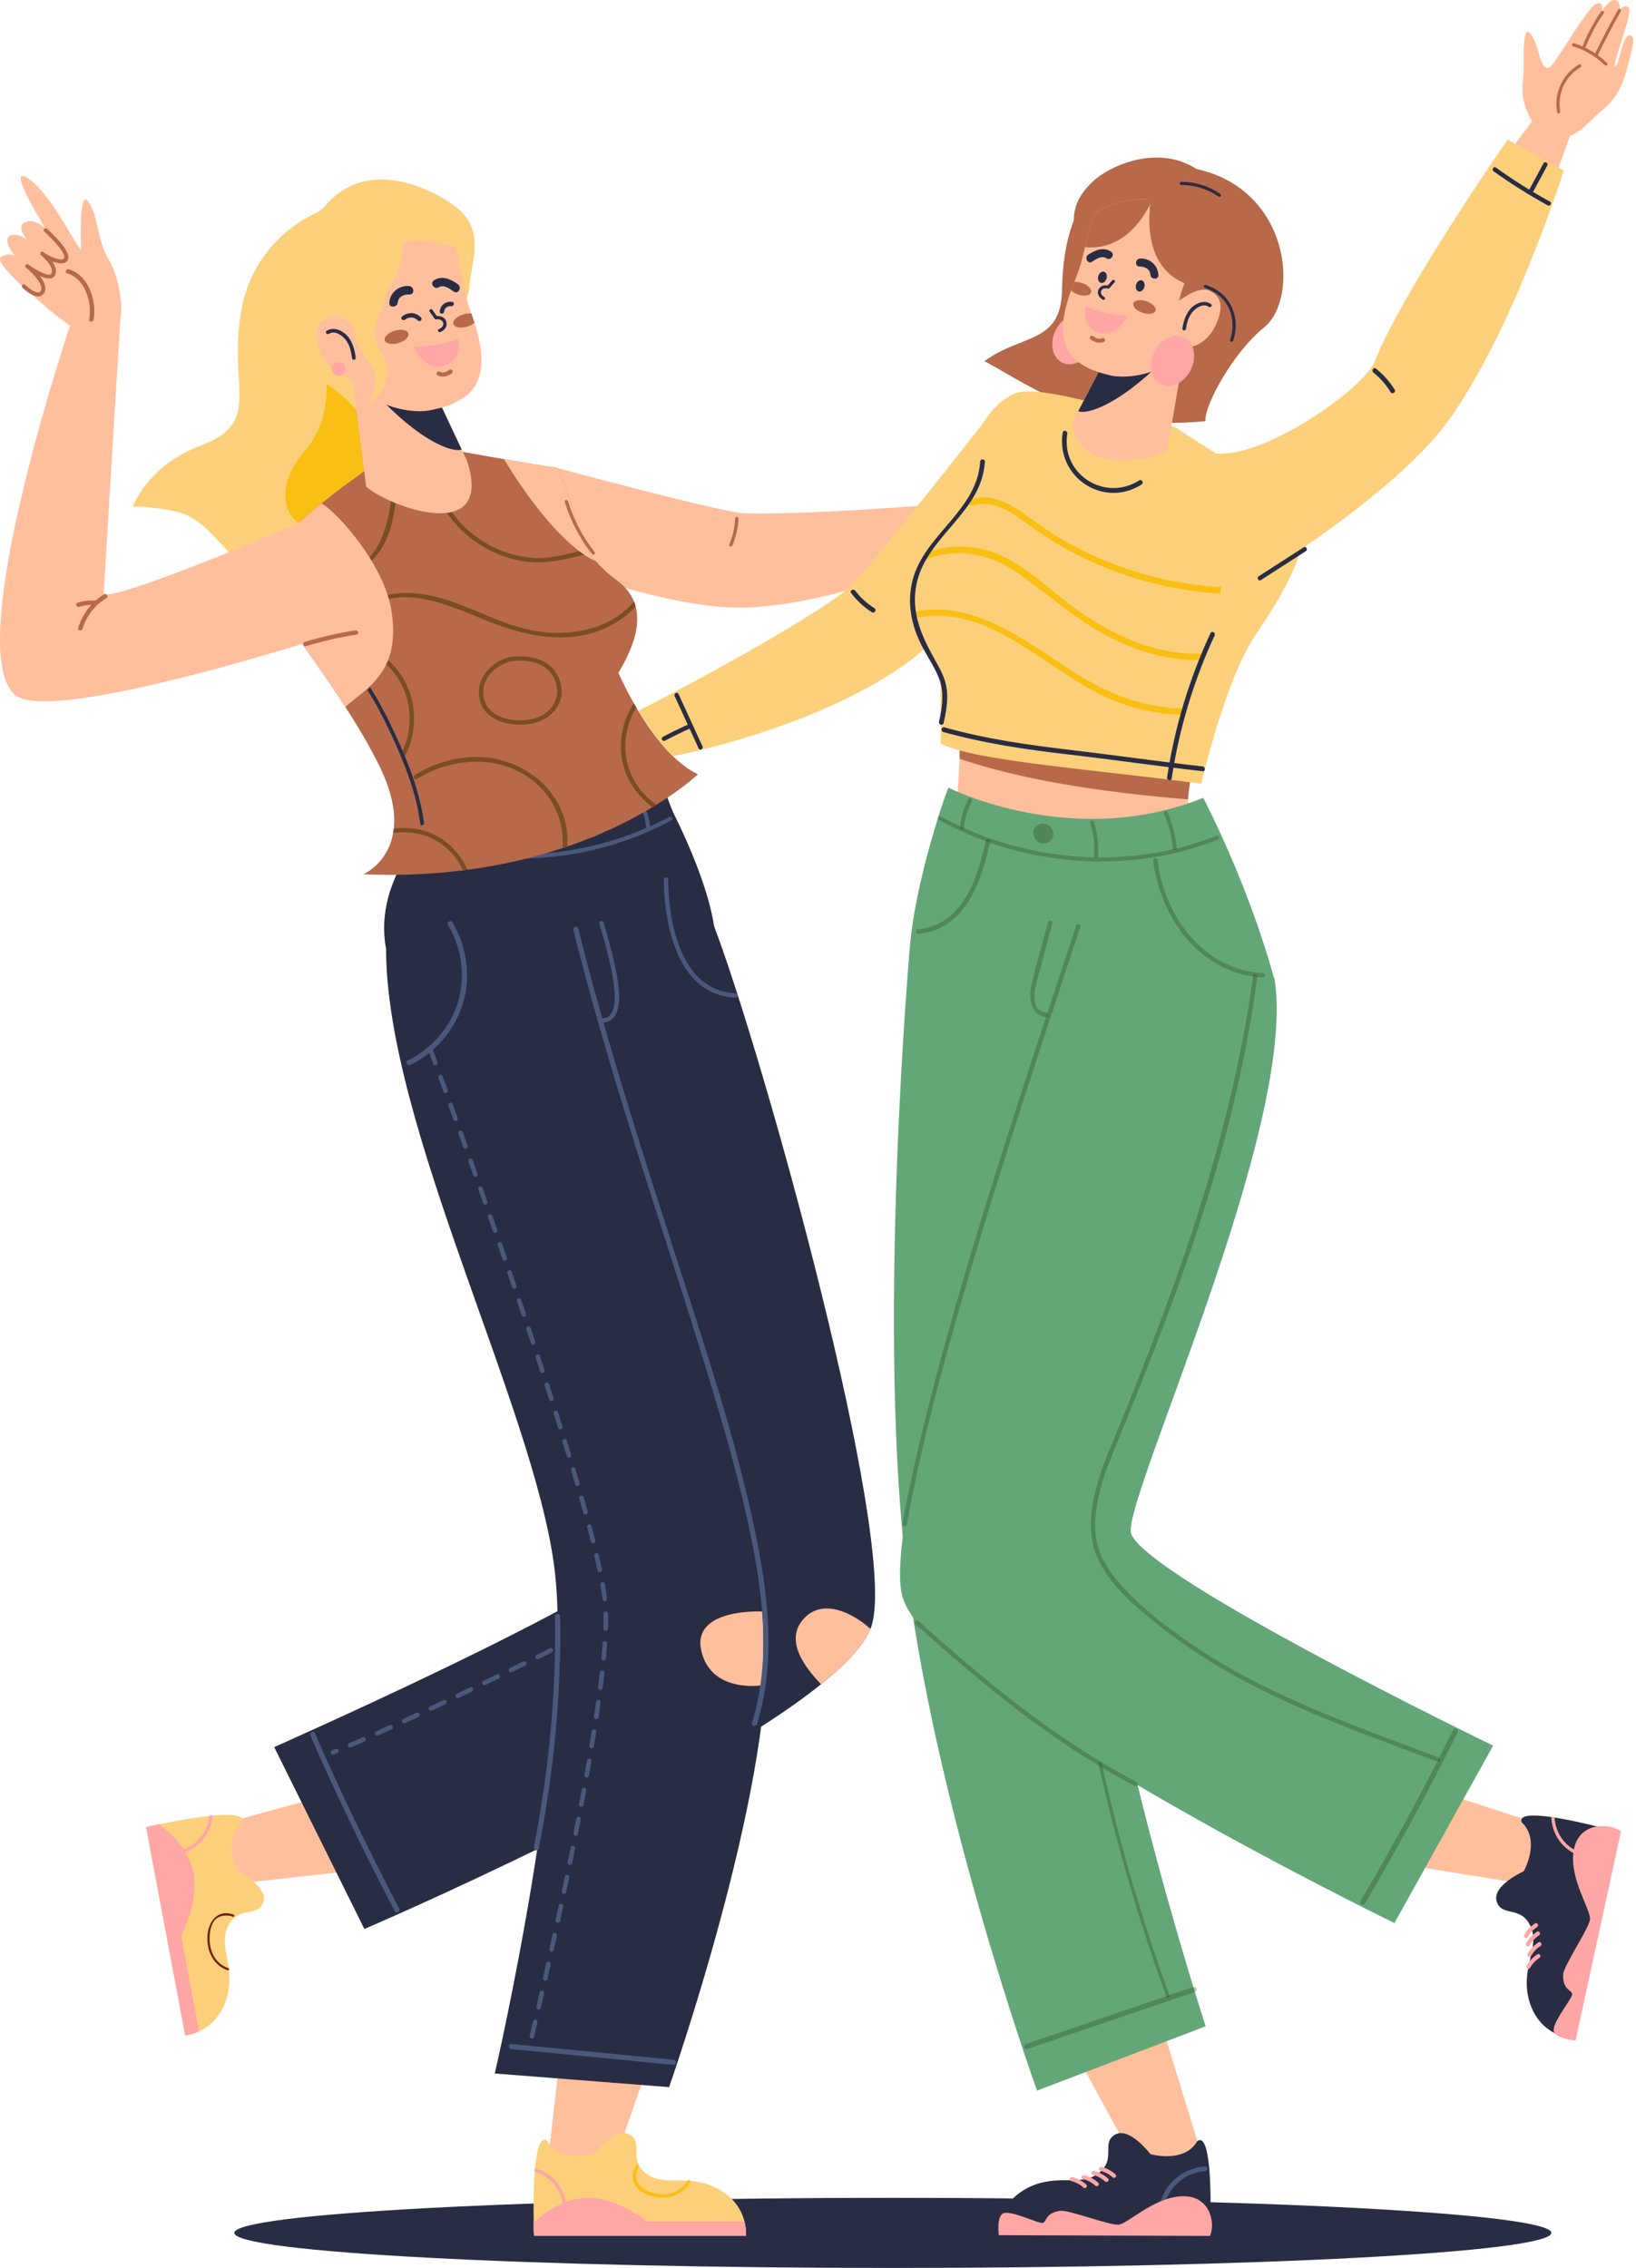 <svg width="114" height="158" viewBox="0 0 114 158" fill="none" xmlns="http://www.w3.org/2000/svg">
<path d="M108.101 155.558C108.101 156.907 87.557 158 62.215 158C36.873 158 16.329 156.907 16.329 155.558C16.329 154.21 36.873 153.116 62.215 153.116C87.557 153.116 108.101 154.21 108.101 155.558Z" fill="#292D44"/>
<path d="M13.195 35.973C14.651 36.773 15.401 38.069 16.664 39.136C17.881 40.164 18.631 41.267 20.191 41.725C21.111 41.994 22.134 42.196 23.165 42.264C26.459 38.946 28.538 30.697 28.121 27.394C27.683 23.933 22.046 14.832 22.046 14.832C22.046 14.832 17.582 16.587 16.766 21.892C15.949 27.197 18.296 29.442 13.909 31.075C11.661 31.911 10.011 33.536 9.249 35.282C10.242 35.307 12.27 35.465 13.195 35.973Z" fill="#FCD07A"/>
<path d="M22.129 23.634C22.129 23.634 24.006 28.17 21.278 31.357C18.551 34.544 19.966 37.716 24.054 36.793C24.054 36.793 28.668 36.578 27.396 31.973C26.126 27.369 22.129 23.634 22.129 23.634Z" fill="#FABF13"/>
<path d="M37.49 56.84C35.809 56.898 34.208 56.887 32.544 56.597C31.533 56.421 30.174 56.145 29.455 55.349C29.159 56.434 28.861 57.459 28.615 58.281C28.587 58.373 28.56 58.464 28.534 58.551C28.241 59.523 28.04 60.15 28.04 60.15C30.522 60.178 32.976 60.065 35.403 59.81C36.487 59.698 37.565 59.556 38.638 59.386C39.668 59.223 40.693 59.034 41.712 58.82C42.758 58.6 43.798 58.353 44.834 58.079C45.64 57.865 46.444 57.635 47.245 57.389C47.245 57.389 46.678 56.158 46.206 54.706C43.711 56.323 40.339 56.741 37.49 56.84Z" fill="#292D44"/>
<path d="M46.898 56.597C46.898 56.597 39.259 60.478 29.502 58.039C29.502 58.039 25.363 62.384 27.266 67.364C29.869 74.181 44.985 73.945 49.371 67.795C51.329 65.048 46.898 56.597 46.898 56.597Z" fill="#292D44"/>
<path d="M46.792 57.149C46.155 57.489 45.502 57.801 44.838 58.078C44.126 58.377 43.397 58.638 42.656 58.86C40.305 59.563 37.85 59.88 35.408 59.81C33.072 59.744 30.749 59.324 28.538 58.551C28.565 58.464 28.592 58.373 28.619 58.281C31.828 59.407 35.277 59.77 38.642 59.386C39.678 59.269 40.706 59.08 41.717 58.82C43.42 58.383 45.075 57.747 46.635 56.912C46.795 56.826 46.953 57.062 46.792 57.149Z" fill="#4A587C"/>
<path d="M44.425 55.775C44.755 56.365 44.956 56.993 45.03 57.664C45.05 57.845 45.334 57.831 45.314 57.649C45.233 56.928 45.016 56.251 44.662 55.618C44.572 55.459 44.336 55.616 44.425 55.775Z" fill="#4A587C"/>
<path d="M30.767 56.219C30.441 57.041 30.25 57.89 30.194 58.773C30.182 58.955 30.465 58.937 30.477 58.757C30.531 57.925 30.713 57.122 31.02 56.348C31.087 56.18 30.835 56.049 30.767 56.219Z" fill="#4A587C"/>
<path d="M35.928 57.049C35.703 57.833 35.63 58.625 35.708 59.437C35.726 59.619 36.009 59.604 35.992 59.422C35.916 58.636 35.987 57.868 36.206 57.11C36.257 56.933 35.979 56.874 35.928 57.049Z" fill="#4A587C"/>
<path d="M40.507 57.678C40.529 58.066 40.86 58.362 41.247 58.341C41.634 58.319 41.931 57.988 41.909 57.601C41.888 57.213 41.556 56.917 41.169 56.938C40.782 56.96 40.485 57.291 40.507 57.678Z" fill="#4A587C"/>
<path d="M24.183 124.677L14.377 127.371L14.106 131.503L26.753 130.084L24.183 124.677Z" fill="#FFBF9D"/>
<path d="M12.907 141.804L10.181 127.292C10.398 127.228 10.623 127.177 10.854 127.133C10.956 127.114 11.057 127.103 11.159 127.082C13.14 126.671 17.31 125.928 16.868 126.953C15.456 128.141 16.559 130.352 16.559 130.352C16.559 130.352 18.738 131.446 18.345 132.541C17.953 133.636 16.643 132.714 15.9 134.167C15.331 135.28 15.992 136.416 15.987 137.905C15.986 138.36 15.922 138.845 15.741 139.375C15.32 140.609 14.516 141.218 13.871 141.52C13.333 141.768 12.907 141.804 12.907 141.804Z" fill="#FCD07A"/>
<path d="M16.277 133.387C15.277 133.003 14.591 133.74 14.474 134.681C14.339 135.762 14.779 136.899 15.87 137.263C15.964 137.294 16.004 137.146 15.911 137.115C14.982 136.806 14.566 135.879 14.606 134.948C14.625 134.505 14.724 133.921 15.107 133.641C15.417 133.414 15.886 133.399 16.237 133.534C16.329 133.57 16.368 133.422 16.277 133.387Z" fill="#721F07"/>
<path d="M14.815 126.574C14.672 127.853 13.767 128.86 12.512 129.145C12.367 129.178 12.325 128.951 12.47 128.918C13.623 128.656 14.454 127.73 14.585 126.555C14.601 126.408 14.831 126.426 14.815 126.574Z" fill="#FFA6A6"/>
<path d="M12.907 141.804L10.181 127.292C10.398 127.228 10.623 127.177 10.854 127.133L11.157 127.076L13.871 141.521C13.333 141.768 12.907 141.804 12.907 141.804Z" fill="#FFA6A6"/>
<path d="M12.563 134.977C12.563 134.977 13.929 132.459 13.464 130.404C12.998 128.35 11.102 127.12 11.102 127.12L12.563 134.977Z" fill="#FFA6A6"/>
<path d="M60.764 113.161C60.735 113.264 60.699 113.371 60.655 113.478C60.195 114.613 58.961 115.928 57.213 117.336C48.168 124.622 25.391 134.387 25.391 134.387L19.107 121.714C19.107 121.714 43.195 111.045 44.998 108.194C46.8 105.341 36.115 71.344 36.115 71.344L49.759 64.52C53.264 73.786 62.487 107.038 60.764 113.161Z" fill="#292D44"/>
<path d="M60.655 113.478C60.196 114.613 58.962 115.928 57.214 117.336C56.24 116.317 54.549 114.313 56.037 112.736C57.334 111.363 59.359 112.317 60.655 113.478Z" fill="#FFBF9D"/>
<path d="M42.02 71.243C41.936 71.243 41.882 71.231 41.876 71.23C41.793 71.212 41.741 71.131 41.76 71.049C41.778 70.966 41.859 70.914 41.941 70.932C41.95 70.934 42.187 70.978 42.411 70.802C42.663 70.605 42.81 70.193 42.835 69.612C42.906 67.975 41.775 64.399 41.764 64.362C41.738 64.282 41.782 64.196 41.863 64.171C41.943 64.145 42.029 64.189 42.055 64.27C42.102 64.419 43.214 67.935 43.141 69.625C43.111 70.312 42.926 70.791 42.593 71.047C42.38 71.211 42.159 71.243 42.02 71.243Z" fill="#4A587C"/>
<path d="M51.241 69.504C51.239 69.504 51.236 69.504 51.234 69.504C46.084 69.269 46.26 61.345 46.262 61.265C46.264 61.182 46.332 61.117 46.414 61.117C46.416 61.117 46.417 61.117 46.419 61.117C46.503 61.119 46.569 61.19 46.567 61.274C46.564 61.351 46.397 68.978 51.248 69.199C51.332 69.203 51.397 69.274 51.393 69.358C51.39 69.44 51.322 69.504 51.241 69.504Z" fill="#4A587C"/>
<path d="M23.062 122.143C23.029 122.062 23.069 121.97 23.15 121.937C23.227 121.906 23.305 121.874 23.384 121.841C23.466 121.808 23.558 121.846 23.591 121.927C23.625 122.008 23.586 122.101 23.505 122.134C23.425 122.167 23.347 122.199 23.269 122.23C23.249 122.238 23.229 122.242 23.209 122.242C23.147 122.242 23.087 122.205 23.062 122.143ZM24.25 121.65C24.216 121.57 24.253 121.477 24.333 121.442C24.628 121.316 24.945 121.178 25.278 121.031C25.358 120.996 25.451 121.033 25.487 121.113C25.522 121.193 25.485 121.286 25.405 121.322C25.073 121.469 24.753 121.607 24.458 121.734C24.437 121.742 24.416 121.746 24.395 121.746C24.335 121.746 24.276 121.71 24.25 121.65ZM26.14 120.822C26.104 120.742 26.14 120.648 26.219 120.612C26.527 120.474 26.84 120.332 27.158 120.187C27.237 120.151 27.331 120.186 27.368 120.265C27.404 120.345 27.369 120.439 27.289 120.475C26.971 120.62 26.657 120.763 26.349 120.901C26.328 120.911 26.306 120.915 26.284 120.915C26.224 120.915 26.166 120.88 26.14 120.822ZM28.017 119.967C27.98 119.887 28.015 119.794 28.094 119.757C28.404 119.614 28.716 119.468 29.029 119.323C29.108 119.285 29.202 119.32 29.239 119.399C29.276 119.478 29.242 119.572 29.163 119.61C28.85 119.756 28.537 119.901 28.227 120.045C28.206 120.054 28.183 120.059 28.161 120.059C28.101 120.059 28.044 120.025 28.017 119.967ZM29.887 119.095C29.849 119.016 29.884 118.921 29.963 118.884C30.275 118.737 30.586 118.59 30.895 118.443C30.974 118.406 31.069 118.439 31.106 118.518C31.144 118.597 31.11 118.692 31.031 118.729C30.722 118.876 30.411 119.023 30.098 119.17C30.077 119.181 30.053 119.186 30.031 119.186C29.971 119.186 29.914 119.152 29.887 119.095ZM31.751 118.211C31.713 118.132 31.746 118.037 31.826 118C32.14 117.849 32.451 117.7 32.755 117.553C32.834 117.516 32.929 117.549 32.967 117.627C33.005 117.706 32.971 117.801 32.892 117.839C32.588 117.985 32.277 118.134 31.962 118.285C31.94 118.295 31.916 118.3 31.894 118.3C31.834 118.301 31.778 118.268 31.751 118.211ZM33.61 117.317C33.572 117.238 33.605 117.144 33.684 117.105C34.003 116.951 34.313 116.8 34.611 116.655C34.69 116.617 34.785 116.65 34.823 116.728C34.861 116.807 34.828 116.902 34.75 116.94C34.452 117.085 34.142 117.236 33.822 117.391C33.8 117.401 33.776 117.407 33.753 117.407C33.694 117.407 33.638 117.374 33.61 117.317ZM35.466 116.415C35.428 116.336 35.46 116.242 35.538 116.203C35.871 116.041 36.181 115.889 36.465 115.75C36.543 115.711 36.638 115.743 36.677 115.822C36.716 115.9 36.683 115.995 36.605 116.034C36.321 116.174 36.011 116.326 35.678 116.488C35.656 116.499 35.632 116.504 35.609 116.504C35.55 116.504 35.493 116.472 35.466 116.415ZM37.319 115.505C37.28 115.427 37.312 115.332 37.391 115.293C37.977 115.003 38.318 114.833 38.318 114.833C38.396 114.794 38.492 114.826 38.531 114.904C38.57 114.982 38.538 115.077 38.46 115.117C38.46 115.117 38.119 115.287 37.531 115.577C37.508 115.588 37.484 115.593 37.461 115.593C37.402 115.594 37.346 115.561 37.319 115.505Z" fill="#4A587C"/>
<path d="M21.935 120.734C23.751 124.881 25.714 128.964 27.821 132.972C27.927 133.175 27.62 133.355 27.513 133.152C25.407 129.143 23.443 125.061 21.627 120.914C21.536 120.705 21.843 120.524 21.935 120.734Z" fill="#4A587C"/>
<path d="M39.159 142.015L38.065 151.658L42.077 152.687L45.276 143.573L39.159 142.015Z" fill="#FFBF9D"/>
<path d="M51.981 155.769H37.215C37.193 155.544 37.184 155.313 37.184 155.078C37.184 154.974 37.192 154.874 37.19 154.77C37.152 152.747 37.192 148.511 38.117 149.135C39.024 150.742 41.401 150.066 41.401 150.066C41.401 150.066 42.878 148.127 43.882 148.715C44.885 149.302 43.738 150.419 45.028 151.419C46.018 152.183 47.256 151.743 48.719 152.023C49.166 152.108 49.63 152.261 50.118 152.536C51.253 153.178 51.703 154.081 51.881 154.77C52.024 155.344 51.981 155.769 51.981 155.769Z" fill="#FCD07A"/>
<path d="M44.304 150.881C43.818 151.72 44.193 152.521 45.048 152.872C46.146 153.323 47.466 153.114 48.092 152.041C48.164 151.918 47.973 151.806 47.901 151.929C47.417 152.758 46.473 153.02 45.572 152.804C44.711 152.598 43.966 151.906 44.495 150.993C44.567 150.869 44.376 150.758 44.304 150.881Z" fill="#FABF13"/>
<path d="M37.366 151.083C38.597 151.46 39.419 152.534 39.468 153.821C39.473 153.969 39.242 153.969 39.237 153.821C39.193 152.638 38.435 151.651 37.305 151.305C37.163 151.262 37.223 151.04 37.366 151.083Z" fill="#FFA6A6"/>
<path d="M51.981 155.769H37.215C37.192 155.544 37.184 155.313 37.184 155.078V154.77H51.881C52.024 155.344 51.981 155.769 51.981 155.769Z" fill="#FFA6A6"/>
<path d="M45.208 154.848C45.208 154.848 42.985 153.041 40.88 153.119C38.775 153.197 37.216 154.834 37.216 154.834L45.208 154.848Z" fill="#FFA6A6"/>
<path d="M40.592 69.173C40.592 69.173 53.048 103.181 53.422 114.111C53.796 125.04 46.623 145.403 46.623 145.403L34.477 144.454C34.477 144.454 40.076 120.329 38.62 109.141C37.163 97.953 26.902 78.43 26.902 66.092L40.592 69.173Z" fill="#292D44"/>
<path d="M53.107 112.269C53.107 112.269 48.182 112.008 48.868 115.004C49.555 118 53.107 117.407 53.107 117.407C53.107 117.407 53.303 114.1 53.107 112.269Z" fill="#FFBF9D"/>
<path d="M39.031 112.609C39.12 118.046 38.588 123.45 37.544 128.783C37.5 129.008 37.156 128.913 37.2 128.689C38.238 123.386 38.763 118.014 38.674 112.609C38.671 112.38 39.027 112.38 39.031 112.609Z" fill="#4A587C"/>
<path d="M37.027 142.011C36.941 141.991 36.889 141.906 36.909 141.82C36.974 141.545 37.053 141.207 37.144 140.813C37.164 140.728 37.249 140.675 37.334 140.695C37.42 140.715 37.473 140.8 37.453 140.885C37.361 141.279 37.282 141.617 37.217 141.893C37.2 141.966 37.135 142.015 37.063 142.015C37.051 142.015 37.039 142.014 37.027 142.011ZM37.495 139.997C37.41 139.978 37.357 139.893 37.377 139.807C37.449 139.493 37.526 139.157 37.607 138.801C37.627 138.716 37.711 138.662 37.796 138.681C37.882 138.701 37.935 138.786 37.916 138.871C37.835 139.227 37.758 139.563 37.686 139.878C37.669 139.952 37.604 140.001 37.531 140.001C37.52 140.001 37.508 140 37.495 139.997ZM37.954 137.983C37.868 137.964 37.815 137.88 37.834 137.794C37.907 137.47 37.982 137.134 38.059 136.787C38.078 136.702 38.163 136.648 38.248 136.667C38.333 136.685 38.387 136.77 38.368 136.856C38.291 137.203 38.216 137.539 38.143 137.863C38.126 137.937 38.061 137.987 37.989 137.987C37.977 137.987 37.966 137.986 37.954 137.983ZM38.402 135.969C38.317 135.95 38.263 135.866 38.282 135.78C38.354 135.452 38.427 135.116 38.502 134.773C38.52 134.687 38.605 134.633 38.69 134.651C38.775 134.67 38.829 134.754 38.811 134.84C38.737 135.183 38.663 135.519 38.59 135.848C38.574 135.922 38.509 135.973 38.436 135.973C38.425 135.972 38.414 135.971 38.402 135.969ZM38.841 133.952C38.755 133.934 38.701 133.85 38.719 133.764C38.79 133.433 38.862 133.096 38.934 132.756C38.952 132.67 39.036 132.615 39.121 132.634C39.207 132.652 39.262 132.736 39.243 132.821C39.171 133.163 39.099 133.499 39.028 133.831C39.013 133.905 38.947 133.956 38.874 133.956C38.863 133.956 38.852 133.955 38.841 133.952ZM39.268 131.934C39.183 131.916 39.128 131.833 39.145 131.747C39.215 131.413 39.285 131.077 39.355 130.738C39.372 130.652 39.456 130.597 39.542 130.614C39.627 130.632 39.683 130.716 39.665 130.801C39.595 131.141 39.526 131.478 39.456 131.812C39.44 131.886 39.374 131.938 39.301 131.938C39.29 131.938 39.279 131.937 39.268 131.934ZM39.685 129.914C39.599 129.897 39.544 129.814 39.561 129.727C39.629 129.392 39.697 129.055 39.764 128.717C39.781 128.631 39.864 128.575 39.95 128.593C40.036 128.61 40.092 128.693 40.075 128.779C40.007 129.117 39.94 129.455 39.871 129.79C39.856 129.865 39.79 129.917 39.716 129.917C39.706 129.917 39.696 129.916 39.685 129.914ZM40.089 127.891C40.003 127.875 39.947 127.791 39.964 127.706C40.03 127.369 40.095 127.031 40.16 126.694C40.176 126.608 40.259 126.552 40.345 126.568C40.431 126.585 40.488 126.668 40.471 126.754C40.406 127.091 40.341 127.429 40.275 127.767C40.261 127.842 40.194 127.895 40.12 127.895C40.109 127.895 40.099 127.893 40.089 127.891ZM40.478 125.865C40.392 125.849 40.336 125.766 40.352 125.68C40.415 125.342 40.477 125.005 40.538 124.669C40.554 124.582 40.637 124.525 40.723 124.541C40.809 124.557 40.866 124.64 40.85 124.726C40.789 125.062 40.726 125.4 40.663 125.739C40.649 125.814 40.582 125.868 40.507 125.868C40.498 125.868 40.488 125.867 40.478 125.865ZM40.85 123.838C40.764 123.823 40.706 123.74 40.721 123.654C40.782 123.314 40.841 122.976 40.898 122.639C40.913 122.553 40.995 122.495 41.081 122.51C41.167 122.525 41.225 122.607 41.211 122.693C41.153 123.03 41.093 123.369 41.033 123.71C41.02 123.787 40.953 123.84 40.877 123.84C40.868 123.84 40.859 123.84 40.85 123.838ZM41.2 121.806C41.114 121.791 41.056 121.71 41.07 121.624C41.127 121.281 41.181 120.942 41.234 120.607C41.248 120.52 41.329 120.462 41.415 120.475C41.502 120.488 41.561 120.569 41.547 120.656C41.494 120.992 41.439 121.332 41.382 121.675C41.37 121.753 41.302 121.808 41.226 121.808C41.218 121.808 41.209 121.807 41.2 121.806ZM41.524 119.768C41.438 119.755 41.378 119.675 41.391 119.588C41.442 119.243 41.492 118.903 41.539 118.569C41.551 118.482 41.632 118.422 41.717 118.434C41.804 118.446 41.865 118.526 41.852 118.613C41.806 118.948 41.756 119.289 41.704 119.635C41.693 119.714 41.625 119.77 41.548 119.77C41.54 119.77 41.532 119.77 41.524 119.768ZM41.812 117.725C41.725 117.714 41.664 117.635 41.675 117.548C41.72 117.197 41.761 116.853 41.799 116.526C41.808 116.439 41.886 116.377 41.974 116.387C42.061 116.396 42.123 116.475 42.114 116.562C42.077 116.89 42.035 117.236 41.99 117.588C41.979 117.668 41.911 117.727 41.833 117.727C41.826 117.727 41.819 117.726 41.812 117.725ZM42.048 115.675C41.962 115.667 41.897 115.59 41.906 115.503C41.939 115.145 41.968 114.8 41.991 114.478C41.997 114.391 42.072 114.324 42.16 114.331C42.248 114.337 42.313 114.413 42.307 114.5C42.284 114.824 42.255 115.172 42.221 115.532C42.213 115.615 42.144 115.676 42.063 115.676C42.059 115.676 42.053 115.676 42.048 115.675ZM42.199 113.617C42.112 113.614 42.044 113.54 42.047 113.453C42.056 113.204 42.06 112.965 42.06 112.742C42.06 112.636 42.059 112.532 42.057 112.431C42.055 112.343 42.125 112.271 42.212 112.269C42.299 112.266 42.372 112.337 42.374 112.424C42.376 112.527 42.377 112.633 42.377 112.742C42.377 112.969 42.373 113.212 42.364 113.465C42.36 113.55 42.29 113.617 42.205 113.617C42.203 113.617 42.202 113.617 42.199 113.617ZM41.988 111.419C41.952 111.118 41.9 110.778 41.835 110.406C41.819 110.32 41.877 110.238 41.963 110.223C42.049 110.207 42.131 110.265 42.146 110.351C42.213 110.728 42.266 111.075 42.302 111.381C42.312 111.468 42.25 111.547 42.163 111.557C42.157 111.558 42.151 111.558 42.145 111.558C42.066 111.559 41.997 111.5 41.988 111.419ZM41.637 109.398C41.571 109.084 41.495 108.746 41.413 108.393C41.393 108.308 41.446 108.223 41.531 108.203C41.616 108.183 41.702 108.236 41.721 108.321C41.804 108.677 41.88 109.017 41.947 109.332C41.965 109.418 41.91 109.502 41.824 109.52C41.813 109.523 41.802 109.523 41.791 109.523C41.719 109.523 41.653 109.472 41.637 109.398ZM41.17 107.392C41.091 107.075 41.004 106.739 40.913 106.395C40.891 106.31 40.942 106.223 41.026 106.201C41.111 106.179 41.197 106.23 41.219 106.314C41.311 106.66 41.398 106.996 41.477 107.316C41.499 107.4 41.447 107.487 41.362 107.508C41.349 107.511 41.336 107.513 41.324 107.513C41.253 107.512 41.188 107.465 41.17 107.392ZM40.645 105.4C40.556 105.075 40.464 104.744 40.369 104.407C40.345 104.323 40.394 104.236 40.478 104.212C40.562 104.188 40.65 104.237 40.673 104.321C40.769 104.659 40.862 104.991 40.951 105.316C40.974 105.401 40.925 105.488 40.84 105.511C40.826 105.515 40.812 105.517 40.798 105.517C40.729 105.517 40.665 105.47 40.645 105.4ZM40.085 103.417C39.99 103.092 39.893 102.762 39.794 102.428C39.77 102.344 39.817 102.256 39.901 102.231C39.985 102.206 40.074 102.254 40.098 102.338C40.198 102.672 40.295 103.003 40.389 103.328C40.414 103.412 40.365 103.5 40.281 103.525C40.267 103.529 40.252 103.531 40.237 103.531C40.168 103.531 40.105 103.486 40.085 103.417ZM39.499 101.441C39.401 101.115 39.3 100.787 39.199 100.455C39.173 100.371 39.22 100.283 39.303 100.257C39.387 100.231 39.476 100.278 39.501 100.362C39.603 100.694 39.704 101.023 39.802 101.349C39.828 101.433 39.78 101.521 39.697 101.546C39.681 101.551 39.666 101.553 39.65 101.553C39.582 101.553 39.519 101.509 39.499 101.441ZM38.894 99.47C38.792 99.144 38.689 98.817 38.585 98.486C38.559 98.403 38.605 98.314 38.688 98.288C38.772 98.261 38.861 98.308 38.887 98.391C38.991 98.721 39.094 99.05 39.196 99.376C39.222 99.459 39.175 99.548 39.092 99.574C39.076 99.579 39.06 99.581 39.044 99.581C38.977 99.581 38.915 99.538 38.894 99.47ZM38.273 97.504C38.169 97.178 38.064 96.851 37.958 96.523C37.931 96.439 37.977 96.35 38.06 96.323C38.144 96.296 38.233 96.342 38.26 96.425C38.366 96.754 38.471 97.082 38.575 97.408C38.602 97.491 38.555 97.58 38.472 97.607C38.456 97.612 38.44 97.615 38.424 97.615C38.357 97.614 38.295 97.571 38.273 97.504ZM37.641 95.542C37.535 95.216 37.428 94.89 37.321 94.562C37.294 94.479 37.339 94.39 37.422 94.362C37.505 94.335 37.595 94.38 37.622 94.464C37.729 94.791 37.836 95.118 37.942 95.444C37.969 95.528 37.924 95.617 37.841 95.644C37.824 95.649 37.808 95.652 37.792 95.652C37.725 95.652 37.663 95.609 37.641 95.542ZM36.998 93.583C36.89 93.257 36.782 92.931 36.673 92.605C36.645 92.522 36.69 92.433 36.773 92.405C36.856 92.377 36.946 92.422 36.974 92.505C37.082 92.831 37.191 93.157 37.299 93.484C37.327 93.567 37.281 93.656 37.198 93.684C37.182 93.689 37.165 93.692 37.149 93.692C37.082 93.692 37.02 93.65 36.998 93.583ZM36.346 91.626C36.236 91.301 36.127 90.975 36.017 90.651C35.989 90.568 36.034 90.478 36.117 90.45C36.199 90.422 36.289 90.467 36.317 90.55C36.427 90.874 36.536 91.2 36.646 91.526C36.674 91.609 36.63 91.698 36.547 91.726C36.53 91.732 36.513 91.735 36.496 91.735C36.429 91.735 36.368 91.693 36.346 91.626ZM35.686 89.675C35.575 89.348 35.464 89.023 35.354 88.699C35.326 88.616 35.37 88.526 35.453 88.498C35.535 88.469 35.625 88.514 35.654 88.597C35.764 88.921 35.875 89.246 35.986 89.573C36.014 89.656 35.97 89.746 35.887 89.774C35.87 89.779 35.853 89.782 35.836 89.782C35.77 89.782 35.709 89.741 35.686 89.675ZM35.019 87.724C34.906 87.397 34.795 87.072 34.683 86.749C34.655 86.667 34.699 86.576 34.781 86.548C34.864 86.519 34.954 86.563 34.983 86.646C35.094 86.969 35.206 87.293 35.319 87.621C35.348 87.704 35.303 87.794 35.221 87.822C35.203 87.828 35.186 87.831 35.169 87.831C35.103 87.831 35.042 87.789 35.019 87.724ZM34.346 85.775C34.232 85.447 34.119 85.122 34.007 84.801C33.978 84.719 34.021 84.628 34.104 84.6C34.187 84.571 34.277 84.614 34.306 84.697C34.418 85.018 34.531 85.343 34.645 85.671C34.673 85.754 34.63 85.844 34.547 85.873C34.53 85.879 34.513 85.882 34.495 85.882C34.43 85.881 34.368 85.84 34.346 85.775ZM33.666 83.828C33.551 83.499 33.437 83.174 33.325 82.855C33.296 82.772 33.339 82.682 33.421 82.653C33.504 82.624 33.594 82.667 33.623 82.75C33.736 83.07 33.85 83.394 33.965 83.723C33.994 83.805 33.951 83.896 33.868 83.925C33.851 83.931 33.833 83.934 33.816 83.934C33.75 83.933 33.689 83.893 33.666 83.828ZM32.981 81.882C32.865 81.552 32.75 81.228 32.637 80.91C32.608 80.827 32.651 80.737 32.733 80.707C32.816 80.678 32.906 80.721 32.936 80.804C33.048 81.122 33.163 81.446 33.281 81.776C33.309 81.859 33.266 81.949 33.184 81.978C33.166 81.984 33.149 81.987 33.131 81.987C33.065 81.988 33.004 81.947 32.981 81.882ZM32.291 79.938C32.172 79.605 32.056 79.281 31.944 78.966C31.914 78.883 31.957 78.793 32.039 78.763C32.122 78.734 32.212 78.777 32.242 78.859C32.355 79.174 32.47 79.499 32.589 79.832C32.618 79.914 32.576 80.005 32.493 80.034C32.476 80.04 32.458 80.043 32.44 80.043C32.375 80.043 32.314 80.003 32.291 79.938ZM31.595 77.995C31.474 77.656 31.357 77.332 31.245 77.023C31.215 76.941 31.258 76.85 31.34 76.82C31.422 76.791 31.513 76.834 31.543 76.916C31.655 77.225 31.772 77.549 31.893 77.887C31.923 77.97 31.88 78.06 31.798 78.09C31.78 78.097 31.762 78.1 31.744 78.1C31.68 78.1 31.618 78.059 31.595 77.995ZM30.894 76.052C30.766 75.7 30.648 75.375 30.541 75.08C30.511 74.998 30.553 74.907 30.636 74.877C30.718 74.847 30.809 74.889 30.839 74.972C30.946 75.267 31.064 75.592 31.192 75.944C31.222 76.026 31.18 76.117 31.097 76.147C31.079 76.153 31.061 76.156 31.043 76.156C30.978 76.156 30.917 76.116 30.894 76.052ZM30.186 74.107C29.955 73.477 29.826 73.129 29.826 73.129C29.796 73.047 29.838 72.956 29.92 72.925C30.002 72.895 30.093 72.937 30.123 73.019C30.123 73.019 30.252 73.367 30.483 73.998C30.514 74.08 30.471 74.171 30.389 74.201C30.371 74.208 30.353 74.211 30.335 74.211C30.27 74.212 30.209 74.171 30.186 74.107Z" fill="#4A587C"/>
<path d="M31.527 64.25C32.57 65.992 32.847 68.168 32.195 70.1C31.594 71.879 30.275 73.366 28.59 74.189C28.385 74.289 28.204 73.982 28.41 73.881C30.011 73.099 31.279 71.7 31.851 70.006C32.474 68.159 32.216 66.095 31.219 64.43C31.101 64.233 31.409 64.053 31.527 64.25Z" fill="#4A587C"/>
<path d="M46.938 143.853C43.169 143.487 39.401 143.121 35.632 142.756C35.406 142.734 35.404 142.377 35.632 142.399C39.401 142.765 43.169 143.131 46.938 143.497C47.164 143.519 47.166 143.875 46.938 143.853Z" fill="#4A587C"/>
<path d="M40.293 64.681C42.182 72.26 44.585 79.7 46.969 87.134C49.02 93.529 51.192 99.933 52.579 106.514C53.518 110.971 54.11 115.673 52.751 120.11C52.684 120.329 52.34 120.235 52.407 120.015C53.644 115.979 53.239 111.705 52.442 107.625C51.831 104.496 51.006 101.417 50.106 98.36C48.024 91.294 45.642 84.321 43.48 77.28C42.209 73.14 40.997 68.979 39.949 64.776C39.894 64.554 40.238 64.459 40.293 64.681Z" fill="#4A587C"/>
<path d="M38.823 32.601C38.823 32.601 50.32 35.71 51.843 35.759C57.161 35.932 69.921 34.758 69.921 34.758L70.532 36.738C70.532 36.738 59.27 42.365 51.394 42.334C46.191 42.313 37.929 39.11 37.929 39.11L38.823 32.601Z" fill="#FFBF9D"/>
<path d="M51.229 36.125C51.198 36.755 51.059 37.356 50.816 37.938C50.759 38.074 50.981 38.133 51.037 37.998C51.288 37.397 51.426 36.776 51.459 36.125C51.466 35.977 51.236 35.978 51.229 36.125Z" fill="#B7694A"/>
<path d="M48.632 53.943C48.632 53.943 47.665 54.877 45.745 56.064C45.653 56.121 45.558 56.178 45.461 56.236C43.99 57.121 42.009 58.123 39.523 58.974C39.415 59.011 39.306 59.049 39.195 59.085C37.277 59.72 35.072 60.263 32.577 60.596C32.473 60.61 32.368 60.624 32.263 60.636C30.15 60.901 27.835 61.016 25.32 60.911C25.32 60.911 27.015 60.174 27.394 58.04C27.412 57.939 27.427 57.834 27.439 57.726C27.56 56.627 27.337 55.191 26.427 53.343C25.741 51.95 24.919 50.569 24.067 49.248C21.349 45.034 18.311 41.427 18.311 39.94C18.314 38.691 20.365 36.72 22.4 35.072C22.938 34.636 23.473 34.225 23.97 33.855C25.325 32.844 26.389 32.143 26.389 32.143L31.333 31.313C31.333 31.313 33.077 31.637 35.12 31.99C35.182 32.001 35.245 32.013 35.306 32.023C36.484 32.227 37.745 32.435 38.819 32.594C38.819 32.594 38.821 32.596 38.822 32.6C38.879 32.713 39.681 34.289 40.316 36.926V36.931C40.423 37.371 40.524 37.842 40.617 38.339C40.623 38.369 40.628 38.4 40.634 38.431C40.644 38.492 40.655 38.552 40.666 38.614C40.668 38.626 40.67 38.639 40.672 38.651C40.728 38.966 40.779 39.291 40.826 39.628C40.981 40.754 41.316 42.127 41.795 43.577C41.828 43.677 41.862 43.778 41.896 43.879C42.233 44.865 42.636 45.883 43.091 46.877C43.422 47.602 43.782 48.313 44.165 48.992C44.221 49.093 44.279 49.193 44.338 49.292C45.578 51.416 47.055 53.184 48.632 53.943Z" fill="#B7694A"/>
<path d="M20.75 36.494C20.75 36.494 7.176 42.257 7.227 41.308C7.285 40.245 8.401 21.994 8.401 21.994L5.238 21.586C5.238 21.586 -2.822 45.155 1.055 48.42C3.631 50.59 23.705 44.033 23.705 44.033L20.75 36.494Z" fill="#FFBF9D"/>
<path d="M7.255 41.405C6.379 41.944 5.751 42.755 5.448 43.737C5.39 43.926 5.685 44.007 5.743 43.818C6.023 42.912 6.602 42.166 7.409 41.669C7.577 41.566 7.423 41.302 7.255 41.405Z" fill="#B7694A"/>
<path d="M6.615 41.838C6.208 41.815 5.809 41.864 5.419 41.982C5.231 42.039 5.311 42.334 5.5 42.277C5.866 42.166 6.234 42.123 6.615 42.144C6.812 42.156 6.811 41.85 6.615 41.838Z" fill="#B7694A"/>
<path d="M3.058 18.077C3.648 17.615 4.431 16.886 4.932 16.316C5.321 17.002 5.651 17.43 5.651 17.43C5.651 17.43 5.455 13.028 6.157 14.045C6.859 15.062 6.773 16.749 7.567 18.059C8.362 19.369 8.449 21.25 8.449 21.25C8.449 21.25 8.691 24.202 6.201 23.394C5.045 23.018 3.041 21.343 1.281 19.633C1.86 19.096 2.44 18.561 3.058 18.077Z" fill="#FFBF9D"/>
<path d="M5.38 17.125C5.38 17.125 3.079 12.733 1.643 12.276C0.732 11.987 3.17 15.931 3.17 15.931C3.17 15.931 2.513 15.201 1.779 15.476C1.044 15.751 1.876 16.683 1.876 16.683C1.876 16.683 1.041 16.109 0.623 16.474C0.205 16.84 1.055 17.835 1.055 17.835C1.055 17.835 0.692 17.551 0.087 17.889C-0.518 18.228 2.232 20.53 2.232 20.53L5.38 17.125Z" fill="#FFBF9D"/>
<path d="M2.874 20.602C2.958 20.561 3.045 20.486 3.107 20.351C3.263 20.009 3.054 19.589 2.773 19.227C3.059 19.358 3.352 19.444 3.563 19.39C3.691 19.357 3.787 19.278 3.841 19.16C3.984 18.85 3.843 18.504 3.641 18.212C3.969 18.337 4.302 18.396 4.52 18.302C4.663 18.239 4.749 18.115 4.763 17.951C4.812 17.349 3.533 16.168 3.277 15.938C3.22 15.887 3.133 15.892 3.082 15.948C3.032 16.005 3.036 16.092 3.093 16.143C3.648 16.641 4.518 17.567 4.489 17.928C4.482 18.008 4.447 18.033 4.41 18.049C4.15 18.163 3.42 17.871 3.027 17.561C2.967 17.514 2.881 17.524 2.834 17.583C2.787 17.642 2.796 17.728 2.855 17.776C3.122 17.992 3.776 18.642 3.591 19.045C3.571 19.087 3.542 19.111 3.494 19.123C3.178 19.204 2.393 18.738 1.972 18.426C1.912 18.381 1.827 18.393 1.782 18.453C1.736 18.512 1.746 18.597 1.805 18.643C2.308 19.047 3.04 19.836 2.856 20.236C2.809 20.339 2.748 20.362 2.707 20.369C2.456 20.416 1.989 20.072 1.754 19.843C1.699 19.79 1.612 19.791 1.559 19.846C1.506 19.9 1.508 19.987 1.562 20.04C1.635 20.111 2.286 20.728 2.757 20.64C2.793 20.633 2.833 20.621 2.874 20.602Z" fill="#B7694A"/>
<path d="M4.785 18.759C6.174 19.152 6.76 20.977 6.522 22.275C6.486 22.466 6.182 22.445 6.217 22.251C6.43 21.09 5.943 19.403 4.685 19.047C4.496 18.994 4.597 18.706 4.785 18.759Z" fill="#B7694A"/>
<path d="M43.09 46.877C42.862 47.262 42.659 47.573 42.545 47.78C42.294 48.233 41.858 46.366 41.435 44.044C41.416 43.938 41.397 43.83 41.377 43.721C41.068 41.994 40.772 40.067 40.566 38.676C40.559 38.627 40.552 38.579 40.545 38.531C40.537 38.474 40.529 38.417 40.519 38.362C40.423 37.701 40.352 37.192 40.314 36.931V36.926C40.31 36.897 40.306 36.869 40.304 36.846C40.344 37.062 40.477 37.589 40.907 38.273C40.964 38.364 41.026 38.458 41.094 38.555C41.219 38.731 41.363 38.916 41.528 39.107C41.9 39.532 42.383 39.99 43.008 40.453C43.6 40.89 43.971 41.387 44.181 41.914C44.224 42.024 44.262 42.135 44.291 42.247C44.73 43.879 43.782 45.714 43.09 46.877Z" fill="#B7694A"/>
<path d="M27.377 33.587C27.201 35.97 26.67 39.642 23.591 39.814C23.395 39.825 23.394 40.131 23.591 40.12C24.882 40.048 25.955 39.229 26.618 38.15C27.451 36.792 27.569 35.135 27.683 33.587C27.697 33.39 27.391 33.391 27.377 33.587Z" fill="#7A4D26"/>
<path d="M41.097 38.555C40.954 38.584 40.812 38.617 40.673 38.651C40.638 38.66 40.603 38.668 40.569 38.677C40.475 38.7 40.382 38.724 40.29 38.747C38.946 39.093 37.658 39.316 36.275 39.063C33.801 38.61 31.586 36.947 30.543 34.65C30.463 34.471 30.726 34.316 30.808 34.495C31.934 36.976 34.46 38.694 37.178 38.868C38.339 38.941 39.42 38.626 40.522 38.362C40.554 38.355 40.587 38.347 40.618 38.339C40.715 38.317 40.813 38.294 40.91 38.274C40.967 38.364 41.029 38.458 41.097 38.555Z" fill="#7A4D26"/>
<path d="M23.81 44.855C25.427 45.03 26.931 45.949 27.787 47.34C28.727 48.865 28.784 50.813 28.017 52.419C27.932 52.596 28.196 52.751 28.281 52.574C29.096 50.87 29.051 48.807 28.052 47.185C27.135 45.696 25.538 44.736 23.81 44.55C23.615 44.528 23.616 44.835 23.81 44.855Z" fill="#7A4D26"/>
<path d="M44.293 42.248C43.671 42.933 42.89 43.465 42.024 43.828C41.981 43.846 41.94 43.863 41.896 43.879C41.743 43.941 41.59 43.996 41.437 44.045C38.805 44.887 36.006 44.122 33.521 43.084C30.968 42.017 27.546 40.549 25.13 42.739C24.984 42.87 24.767 42.654 24.913 42.522C25.938 41.594 27.303 41.255 28.663 41.315C31.651 41.449 34.205 43.373 37.109 43.921C38.51 44.185 40.023 44.15 41.379 43.722C41.52 43.678 41.659 43.63 41.795 43.577C42.71 43.225 43.536 42.681 44.183 41.914C44.227 42.024 44.264 42.135 44.293 42.248Z" fill="#7A4D26"/>
<path d="M45.745 56.064C45.653 56.121 45.558 56.179 45.461 56.237C44.539 55.563 43.827 54.606 43.486 53.496C43.018 51.974 43.309 50.307 44.165 48.993C44.221 49.094 44.279 49.194 44.338 49.293C43.592 50.512 43.355 52.026 43.782 53.415C44.115 54.5 44.826 55.426 45.745 56.064Z" fill="#7A4D26"/>
<path d="M39.524 58.974C39.416 59.012 39.306 59.049 39.195 59.086C39.331 57.558 38.771 55.951 37.622 54.822C35.292 52.53 31.712 52.629 29.046 54.265C28.878 54.369 28.724 54.103 28.892 54.001C30.221 53.185 31.756 52.706 33.323 52.736C35.781 52.784 38.186 54.214 39.148 56.525C39.474 57.306 39.594 58.15 39.524 58.974Z" fill="#7A4D26"/>
<path d="M32.578 60.596C32.474 60.61 32.369 60.624 32.264 60.636C31.905 59.847 31.334 59.158 30.589 58.681C29.636 58.073 28.488 57.867 27.395 58.04C27.413 57.939 27.428 57.835 27.439 57.727C28.575 57.566 29.759 57.788 30.743 58.417C31.568 58.945 32.198 59.715 32.578 60.596Z" fill="#7A4D26"/>
<path d="M35.552 45.773C34.181 46.072 33.037 47.386 33.45 48.839C33.87 50.319 35.755 50.667 37.075 50.41C38.414 50.149 39.457 48.953 39.056 47.558C38.609 45.998 37.041 45.573 35.593 45.767C35.4 45.793 35.398 46.099 35.593 46.073C36.764 45.916 38.045 46.106 38.621 47.277C39.231 48.516 38.431 49.761 37.162 50.077C36.009 50.365 34.197 50.122 33.768 48.828C33.331 47.514 34.406 46.336 35.633 46.068C35.826 46.026 35.745 45.731 35.552 45.773Z" fill="#7A4D26"/>
<path d="M41.53 39.107C41.244 38.979 40.956 38.812 40.666 38.614C40.627 38.588 40.587 38.56 40.547 38.531C38.365 36.983 36.176 33.751 35.121 31.991C35.183 32.001 35.245 32.013 35.307 32.023C36.485 32.227 37.746 32.435 38.82 32.595C38.82 32.595 38.822 32.596 38.823 32.6C38.88 32.713 39.682 34.289 40.317 36.926C40.311 36.883 40.305 36.847 40.302 36.819C40.346 37.087 40.563 37.994 41.53 39.107Z" fill="#FFBF9D"/>
<path d="M39.357 34.973C39.765 36.3 40.406 37.518 41.264 38.609C41.355 38.725 41.516 38.562 41.426 38.447C40.594 37.388 39.974 36.199 39.579 34.912C39.536 34.771 39.314 34.831 39.357 34.973Z" fill="#B7694A"/>
<path d="M24.068 49.248C21.35 45.034 18.311 41.426 18.312 39.94C18.314 38.691 20.366 36.72 22.401 35.072C23.595 35.759 26.678 39.303 27.237 42.333C28.066 46.829 25.491 47.944 24.068 49.248Z" fill="#FFBF9D"/>
<path d="M21.321 45.017C22.479 44.667 23.656 44.397 24.851 44.209C25.045 44.179 24.962 43.884 24.77 43.914C23.575 44.102 22.398 44.371 21.24 44.722C21.052 44.779 21.132 45.075 21.321 45.017Z" fill="#B7694A"/>
<path d="M25.721 29.973C25.721 29.973 24.822 27.588 21.41 26.013C17.998 24.438 17.161 18.901 20.449 15.9C21.293 15.13 22.199 14.886 22.627 14.376C25.371 11.099 29.538 12.836 31.566 14.267C33.961 15.957 32.822 18.169 32.69 20.127C32.559 22.085 25.721 29.973 25.721 29.973Z" fill="#FCD07A"/>
<path d="M25.516 33.899C27.064 35.295 34.428 38.016 32.562 32.149L31.639 30.182L30.633 28.036L29.928 26.534L24.392 25.064L25.516 33.899Z" fill="#FFBF9D"/>
<path d="M26.131 27.369C29.208 30.723 31.548 31.575 32.168 31.314L30.63 28.037L26.131 27.369Z" fill="#292D44"/>
<path d="M22.574 24.372C23.446 25.826 24.03 26.227 25.596 27.451C26.994 28.543 28.956 28.765 29.884 28.597C33.26 27.989 34.443 26.244 32.853 21.87C31.865 19.153 32.224 17.397 31.233 16.509L31.232 16.509C31.171 16.472 31.111 16.436 31.05 16.402C29.598 15.575 27.87 15.374 26.25 15.785C18.198 17.824 21.322 22.286 22.574 24.372Z" fill="#FFBF9D"/>
<path d="M28.231 22.268C28.507 22.04 28.874 22.077 29.119 22.328C29.257 22.47 29.473 22.253 29.335 22.112C28.966 21.733 28.417 21.719 28.014 22.052C27.863 22.177 28.08 22.393 28.231 22.268Z" fill="#292D44"/>
<path d="M30.948 21.705C30.971 21.462 31.194 21.288 31.436 21.328C31.628 21.36 31.711 21.064 31.517 21.033C31.068 20.959 30.683 21.251 30.642 21.705C30.625 21.901 30.931 21.9 30.948 21.705Z" fill="#292D44"/>
<path d="M30.678 23.135C30.678 23.134 30.679 23.134 30.68 23.134C30.871 23.061 31.205 22.823 31.106 22.437C31.013 22.074 30.658 22.002 30.431 22.014L30.13 21.585C30.094 21.533 30.022 21.521 29.97 21.557C29.918 21.594 29.905 21.666 29.942 21.718L30.282 22.201C30.307 22.237 30.351 22.256 30.394 22.249C30.41 22.247 30.805 22.191 30.883 22.494C30.956 22.776 30.612 22.913 30.598 22.919C30.538 22.941 30.509 23.008 30.532 23.067C30.554 23.126 30.619 23.156 30.678 23.135Z" fill="#292D44"/>
<path d="M30.327 15.179C30.327 15.179 32.864 16.293 32.174 17.012C31.484 17.73 27.216 14.74 25.205 19.768C24.705 21.021 25.68 22.112 23.775 23.068C21.87 24.023 21.416 23.895 20.604 22.23C19.791 20.565 20.954 16.212 25.112 15.143C29.27 14.074 30.327 15.179 30.327 15.179Z" fill="#FCD07A"/>
<path d="M28.038 16.435C28.038 16.435 28.621 20.583 24.373 21.724C20.125 22.867 22.12 16.14 28.038 16.435Z" fill="#FCD07A"/>
<path d="M21.984 19.109C22.476 19.053 23.441 19.142 23.919 19.412C24.288 20.606 25.938 23.597 24.654 24.241C22.749 25.196 23.114 26.622 21.296 23.437C20.605 22.229 20.272 20.459 20.648 19.31C21.089 19.229 21.532 19.16 21.984 19.109Z" fill="#FCD07A"/>
<path d="M31.474 26.015C31.18 26.22 30.832 26.323 30.497 26.153C30.326 26.066 30.468 25.807 30.638 25.893C30.878 26.015 31.115 25.905 31.319 25.764C31.476 25.655 31.63 25.907 31.474 26.015Z" fill="#B7694A"/>
<path d="M26.808 23.713C26.877 23.951 27.303 24.035 27.758 23.901C28.213 23.767 28.526 23.467 28.456 23.229C28.387 22.992 27.961 22.908 27.506 23.042C27.05 23.176 26.738 23.476 26.808 23.713Z" fill="#B7694A"/>
<path d="M31.593 22.572C31.663 22.81 32.088 22.893 32.543 22.759C32.757 22.697 32.94 22.597 33.065 22.484C33.001 22.285 32.931 22.08 32.854 21.869C32.851 21.86 32.848 21.852 32.846 21.844C32.685 21.825 32.49 21.842 32.291 21.901C31.836 22.035 31.523 22.335 31.593 22.572Z" fill="#B7694A"/>
<path d="M28.52 20.519C28.163 20.49 27.75 20.671 27.716 21.073C27.684 21.448 27.092 21.463 27.124 21.083C27.184 20.375 27.799 19.87 28.511 19.927C28.886 19.957 28.901 20.549 28.52 20.519Z" fill="#292D44"/>
<path d="M31.62 20.317C31.323 20.111 30.935 19.803 30.568 20.016C30.239 20.207 29.927 19.705 30.256 19.513C30.841 19.174 31.402 19.451 31.903 19.798C32.213 20.012 31.933 20.533 31.62 20.317Z" fill="#292D44"/>
<path d="M31.947 23.601C31.947 23.601 30.921 24.108 28.852 24.168C28.852 24.168 29.533 25.908 30.98 25.474C32.208 25.105 31.947 23.601 31.947 23.601Z" fill="#FFA6A6"/>
<path d="M26.064 24.717C26.091 24.086 25.799 23.485 25.319 23.074C24.695 22.542 23.604 21.762 22.871 22.09C21.794 22.573 21.951 23.61 22.358 24.594C22.764 25.578 23.82 26.715 25.158 26.092C25.827 25.781 26.043 25.234 26.064 24.717Z" fill="#FFBF9D"/>
<path d="M23.582 26.171C23.844 26.171 24.055 25.959 24.055 25.698C24.055 25.437 23.844 25.225 23.582 25.225C23.321 25.225 23.109 25.437 23.109 25.698C23.109 25.959 23.321 26.171 23.582 26.171Z" fill="#FFA6A6"/>
<path d="M24.529 24.956C24.472 24.523 24.383 24.078 24.12 23.718C23.886 23.395 23.346 22.982 22.926 23.255C22.785 23.346 22.618 23.143 22.76 23.051C23.164 22.787 23.656 22.936 24.013 23.224C24.527 23.639 24.707 24.289 24.789 24.917C24.811 25.085 24.551 25.124 24.529 24.956Z" fill="#292D44"/>
<path d="M27.075 19.463C27.075 19.463 27.113 20.515 26.357 22.097C26.076 22.686 25.842 23.384 26.561 24.546C27.887 26.688 25.777 28.068 25.777 28.068C25.777 28.068 26.663 26.28 25.745 25.26C24.543 23.924 23.971 20.885 24.836 20.381C25.701 19.876 27.075 19.463 27.075 19.463Z" fill="#FCD07A"/>
<path d="M27.542 51.161C27.027 50.048 26.454 48.929 25.787 47.876C25.727 47.942 25.667 48.008 25.605 48.073C26.253 49.104 26.811 50.196 27.314 51.283C28.205 53.207 29.021 55.281 29.289 57.399C29.309 57.564 29.562 57.506 29.541 57.342C29.272 55.203 28.442 53.105 27.542 51.161Z" fill="#292D44"/>
<path d="M84.004 29.341C83.863 28.408 85.827 24.635 88.085 22.811C91.108 20.369 89.532 9.622 78.18 11.837C78.18 11.837 74.126 12.603 74.005 20.158C73.944 23.996 71.25 23.219 68.598 25.157C72.153 27.085 76 30.104 84.004 29.341Z" fill="#B7694A"/>
<path d="M76.09 24.257C75.647 25.158 74.721 25.61 74.021 25.266C73.321 24.922 73.112 23.912 73.555 23.012C73.997 22.111 74.924 21.66 75.624 22.004C76.324 22.348 76.533 23.357 76.09 24.257Z" fill="#FFA6A6"/>
<path d="M68.459 29.535C68.459 29.535 60.056 40.312 58.834 41.22C54.561 44.392 44.477 49.528 44.477 49.528C45.259 50.716 46.041 51.913 46.895 52.686C46.895 52.686 56.496 50.88 62.949 46.366C67.213 43.384 72.176 36.043 72.176 36.043L68.459 29.535Z" fill="#FCD07A"/>
<path d="M46.339 51.601C46.908 51.301 47.484 51.019 48.07 50.754C48.249 50.672 48.093 50.409 47.915 50.489C47.33 50.754 46.753 51.036 46.185 51.336C46.011 51.429 46.165 51.693 46.339 51.601Z" fill="#292D44"/>
<path d="M47.013 48.498C47.57 49.714 48.128 50.931 48.685 52.147C48.767 52.326 49.032 52.17 48.95 51.992C48.392 50.776 47.834 49.56 47.277 48.343C47.195 48.165 46.931 48.32 47.013 48.498Z" fill="#292D44"/>
<path d="M59.308 41.32C59.714 41.851 60.196 42.299 60.761 42.656C60.942 42.771 61.109 42.484 60.929 42.369C60.415 42.044 59.964 41.637 59.595 41.152C59.467 40.985 59.178 41.15 59.308 41.32Z" fill="#292D44"/>
<path d="M80.192 138.6L83.686 149.972C81.863 151.458 80.165 151.192 78.557 149.675L73.874 141.053L80.192 138.6Z" fill="#FFBF9D"/>
<path d="M69.597 155.717L84.314 155.77C84.338 155.545 84.347 155.315 84.348 155.081C84.349 154.978 84.341 154.877 84.344 154.774C84.389 152.757 84.364 148.536 83.439 149.154C82.53 150.753 80.163 150.071 80.163 150.071C80.163 150.071 78.698 148.132 77.695 148.715C76.693 149.297 77.832 150.414 76.543 151.406C75.554 152.164 74.321 151.721 72.863 151.995C72.416 152.077 71.953 152.228 71.466 152.501C70.332 153.136 69.88 154.035 69.701 154.721C69.556 155.292 69.597 155.717 69.597 155.717Z" fill="#292D44"/>
<path d="M83.981 151.249C82.49 151.363 81.316 152.464 81.069 153.929C81.034 154.134 80.721 154.047 80.756 153.843C81.027 152.228 82.355 151.049 83.981 150.925C84.189 150.909 84.188 151.233 83.981 151.249Z" fill="#4A587C"/>
<path d="M69.597 155.717C69.597 155.717 69.426 154.495 69.876 154.214C70.325 153.933 72.116 154.803 72.559 154.863C73.001 154.922 72.681 154.207 73.857 154.022C74.456 153.927 77.308 155.051 77.953 154.984C78.597 154.916 80.285 153.196 82.164 153.018C84.044 152.84 84.352 154.366 84.352 154.366C84.52 154.897 84.469 155.407 84.315 155.77L69.597 155.717Z" fill="#FFA6A6"/>
<path d="M76.686 150.975C76.708 150.972 76.726 150.965 76.743 150.957C77.099 151.042 77.436 151.217 77.732 151.485C77.87 151.609 77.665 151.812 77.528 151.688C77.276 151.46 76.986 151.309 76.678 151.235C76.539 151.201 76.539 150.998 76.681 150.976C76.683 150.976 76.685 150.976 76.686 150.975Z" fill="#FFA6A6"/>
<path d="M76.16 151.259C76.182 151.255 76.2 151.249 76.217 151.241C76.573 151.325 76.91 151.5 77.206 151.768C77.344 151.892 77.139 152.095 77.001 151.971C76.75 151.744 76.459 151.592 76.152 151.518C76.012 151.485 76.013 151.282 76.155 151.26C76.156 151.259 76.158 151.259 76.16 151.259Z" fill="#FFA6A6"/>
<path d="M75.479 151.552C75.501 151.549 75.519 151.543 75.536 151.534C75.892 151.619 76.229 151.794 76.525 152.062C76.663 152.186 76.458 152.389 76.321 152.265C76.069 152.037 75.778 151.885 75.471 151.812C75.332 151.778 75.332 151.575 75.474 151.553C75.476 151.553 75.478 151.552 75.479 151.552Z" fill="#FFA6A6"/>
<path d="M74.649 151.686C74.671 151.682 74.689 151.676 74.706 151.668C75.062 151.753 75.399 151.928 75.695 152.195C75.833 152.32 75.628 152.523 75.491 152.398C75.239 152.171 74.948 152.019 74.641 151.945C74.501 151.912 74.502 151.709 74.644 151.687C74.646 151.686 74.648 151.686 74.649 151.686Z" fill="#FFA6A6"/>
<path d="M63.392 66.093C63.392 66.093 61.176 91.24 63.031 108.242C64.886 125.244 72.265 145.646 72.265 145.646L84.012 141.164C84.012 141.164 75.86 116.124 75.937 103.296C76.014 90.467 77.552 69.93 77.552 69.93L63.392 66.093Z" fill="#63A778"/>
<path d="M63.533 110.627C64.748 111.067 66.064 110.842 67.081 110.054C67.237 109.934 67.019 109.719 66.865 109.838C65.933 110.56 64.718 110.732 63.615 110.333C63.429 110.265 63.349 110.561 63.533 110.627Z" fill="#303920"/>
<path d="M71.532 142.757C71.551 142.757 71.57 142.754 71.59 142.747L83.265 138.77C83.359 138.738 83.409 138.636 83.378 138.542C83.345 138.448 83.243 138.397 83.149 138.429L71.474 142.405C71.379 142.438 71.329 142.54 71.361 142.634C71.387 142.71 71.457 142.757 71.532 142.757Z" fill="#2A3920" fill-opacity="0.3"/>
<path d="M75.538 75.59C74.111 83.85 73.488 92.244 73.756 100.625C74.022 108.946 75.157 117.234 77.111 125.326C78.236 129.99 79.635 134.585 81.272 139.094C81.322 139.232 81.544 139.172 81.493 139.033C78.634 131.159 76.517 123.018 75.268 114.731C74.028 106.499 73.647 98.141 74.123 89.829C74.395 85.076 74.948 80.342 75.759 75.651C75.784 75.506 75.563 75.444 75.538 75.59Z" fill="#2A3920" fill-opacity="0.3"/>
<path d="M66.873 51.077L66.873 51.482L66.869 52.864L66.681 56.057C74.703 60.903 83.253 57.793 83.253 57.793C82.824 57.374 82.774 56.992 82.784 55.692C82.79 54.837 83.016 53.938 83.133 53.384C83.201 53.055 83.253 52.848 83.253 52.848L66.873 51.077Z" fill="#FFBF9D"/>
<path d="M66.871 51.482L66.868 52.864C71.069 54.28 76.474 55.18 82.783 55.692C82.847 54.839 83.015 53.938 83.132 53.384L66.871 51.482Z" fill="#B7694A"/>
<path d="M66.412 35.26C66.335 35.691 66.264 36.125 66.199 36.558C65.671 40.029 65.483 43.502 65.513 45.562C65.533 46.997 65.543 49.044 65.549 50.395C65.552 51.227 65.553 51.795 65.553 51.795C67.654 52.984 76.175 53.599 83.702 54.601C83.702 54.601 84.639 50.532 86.015 47.152C86.481 46.008 86.997 44.944 87.543 44.143C88.751 42.372 90.226 40.038 90.697 38.015C90.888 37.197 90.914 36.43 90.692 35.771C90.48 35.143 90.042 34.612 89.304 34.232C86.597 32.835 83.597 30.887 82.465 30.135C82.167 29.937 81.998 29.822 81.998 29.822C81.998 29.822 77.915 28.403 74.601 27.681C72.976 27.326 71.538 27.139 70.854 27.369C69.524 27.815 68.359 29.332 67.513 31.382C67.037 32.537 66.66 33.862 66.412 35.26Z" fill="#FCD07A"/>
<path d="M81.303 27.63C81.303 27.63 82.252 25.404 85.55 24.047C88.848 22.691 90.782 16.646 87.271 14.296C86.023 13.461 85.349 13.886 84.988 13.367C82.218 9.389 77.587 11.255 76.092 12.697C74.089 14.628 75.041 16.152 75.088 18.014C75.135 19.876 81.303 27.63 81.303 27.63Z" fill="#B7694A"/>
<path d="M81.343 31.36C79.531 32.399 75.001 32.792 74.731 29.419L75.684 27.591L76.725 25.597L77.453 24.2L82.762 23.027L81.343 31.36Z" fill="#FFBF9D"/>
<path d="M81.02 25.144C77.968 28.201 75.715 28.915 75.138 28.643L76.727 25.597L81.02 25.144Z" fill="#292D44"/>
<path d="M84.506 22.445C83.621 23.788 83.051 24.146 81.517 25.244C80.147 26.223 78.278 26.355 77.404 26.159C74.228 25.447 73.176 23.746 74.859 19.66C75.241 18.732 75.448 17.919 75.603 17.221C75.873 16.011 75.99 15.15 76.609 14.641L76.61 14.641C76.669 14.609 76.728 14.578 76.786 14.547C77.87 13.989 79.094 13.788 80.292 13.931C80.653 13.975 81.011 14.049 81.363 14.154C88.917 16.41 85.775 20.517 84.506 22.445Z" fill="#FFBF9D"/>
<path d="M76.853 20.88C76.852 20.88 76.851 20.879 76.851 20.879C76.685 20.793 76.406 20.542 76.535 20.202C76.658 19.881 76.988 19.852 77.192 19.887L77.51 19.528C77.549 19.484 77.615 19.481 77.659 19.519C77.703 19.558 77.706 19.624 77.668 19.668L77.309 20.073C77.282 20.103 77.24 20.115 77.202 20.104C77.187 20.1 76.834 20.009 76.732 20.277C76.637 20.526 76.935 20.685 76.948 20.692C76.999 20.719 77.019 20.783 76.992 20.834C76.966 20.885 76.904 20.905 76.853 20.88Z" fill="#292D44"/>
<path d="M80.294 13.931C79.79 15.04 78.361 17.479 75.605 17.221C75.875 16.011 75.992 15.15 76.611 14.641L76.612 14.641C76.671 14.609 76.729 14.577 76.788 14.547C77.872 13.989 79.096 13.788 80.294 13.931Z" fill="#B7694A"/>
<path d="M79.74 19.997C79.681 20.211 79.504 20.348 79.344 20.304C79.184 20.26 79.102 20.051 79.161 19.837C79.22 19.624 79.397 19.487 79.558 19.531C79.718 19.575 79.799 19.784 79.74 19.997Z" fill="#292D44"/>
<path d="M77.109 19.397C77.05 19.611 76.873 19.748 76.713 19.704C76.553 19.66 76.471 19.451 76.53 19.237C76.589 19.024 76.767 18.887 76.927 18.931C77.087 18.975 77.169 19.184 77.109 19.397Z" fill="#292D44"/>
<path d="M80.327 13.212C80.327 13.212 78.925 18.609 82.908 19.862C86.89 21.115 89.084 11.797 80.327 13.212Z" fill="#B7694A"/>
<path d="M82.318 12.889C83.257 12.89 84.142 13.166 84.918 13.696C85.034 13.775 85.146 13.587 85.03 13.507C84.225 12.957 83.293 12.67 82.318 12.67C82.177 12.67 82.176 12.889 82.318 12.889Z" fill="#292D44"/>
<path d="M85.28 17.477C84.816 17.405 83.897 17.45 83.433 17.687C83.035 18.804 81.351 21.575 82.543 22.237C84.311 23.219 83.908 24.556 85.76 21.609C86.462 20.491 86.85 18.825 86.538 17.721C86.124 17.626 85.707 17.543 85.28 17.477Z" fill="#B7694A"/>
<path d="M83.957 20.056C84.687 20.303 85.271 20.736 85.614 21.444C85.945 22.13 85.969 22.963 85.716 23.676C85.668 23.809 85.88 23.867 85.927 23.734C86.199 22.968 86.163 22.069 85.804 21.336C85.432 20.577 84.8 20.111 84.014 19.845C83.881 19.8 83.823 20.012 83.957 20.056Z" fill="#292D44"/>
<path d="M76.002 23.646C76.274 23.852 76.599 23.963 76.924 23.815C77.089 23.74 76.965 23.489 76.8 23.564C76.568 23.669 76.347 23.556 76.16 23.414C76.016 23.305 75.859 23.538 76.002 23.646Z" fill="#B7694A"/>
<path d="M80.522 21.651C80.446 21.873 80.04 21.936 79.613 21.79C79.186 21.645 78.903 21.348 78.978 21.125C79.053 20.903 79.46 20.841 79.887 20.986C80.313 21.131 80.597 21.429 80.522 21.651Z" fill="#B7694A"/>
<path d="M76.028 20.377C75.952 20.599 75.545 20.662 75.119 20.517C74.918 20.449 74.749 20.346 74.635 20.235C74.704 20.049 74.778 19.857 74.86 19.66C74.862 19.652 74.867 19.644 74.869 19.637C75.022 19.625 75.206 19.649 75.393 19.713C75.818 19.858 76.103 20.155 76.028 20.377Z" fill="#B7694A"/>
<path d="M79.416 18.569C79.757 18.556 80.141 18.745 80.157 19.127C80.172 19.484 80.733 19.522 80.718 19.16C80.689 18.486 80.126 17.983 79.449 18.009C79.092 18.021 79.054 18.582 79.416 18.569Z" fill="#292D44"/>
<path d="M76.091 18.237C76.38 18.054 76.76 17.778 77.1 17.994C77.404 18.189 77.72 17.724 77.415 17.53C76.875 17.185 76.332 17.425 75.843 17.733C75.54 17.924 75.785 18.43 76.091 18.237Z" fill="#292D44"/>
<path d="M75.651 21.338C75.651 21.338 76.603 21.86 78.563 21.999C78.563 21.999 77.848 23.622 76.492 23.153C75.342 22.754 75.651 21.338 75.651 21.338Z" fill="#FFA6A6"/>
<path d="M81.186 22.632C81.187 22.032 81.487 21.474 81.96 21.103C82.572 20.624 83.638 19.928 84.32 20.269C85.322 20.769 85.132 21.746 84.707 22.663C84.283 23.58 83.237 24.616 81.992 23.972C81.37 23.65 81.186 23.123 81.186 22.632Z" fill="#FFBF9D"/>
<path d="M82.975 25.767C82.532 26.667 81.606 27.119 80.906 26.774C80.206 26.43 79.997 25.421 80.439 24.52C80.882 23.62 81.809 23.168 82.509 23.512C83.209 23.857 83.418 24.866 82.975 25.767Z" fill="#FFA6A6"/>
<path d="M82.634 22.92C82.705 22.512 82.808 22.093 83.071 21.762C83.307 21.466 83.835 21.096 84.222 21.372C84.352 21.464 84.518 21.278 84.388 21.185C84.015 20.919 83.543 21.04 83.193 21.299C82.688 21.672 82.492 22.281 82.389 22.873C82.361 23.032 82.606 23.079 82.634 22.92Z" fill="#292D44"/>
<path d="M106.787 8.497C106.787 8.497 105.952 7.235 106.104 5.932C106.256 4.63 106.082 3.539 106.252 2.581C106.422 1.622 106.971 2.783 107.157 3.469C107.344 4.155 107.56 4.931 107.976 4.687C108.393 4.444 110.598 0.535 111.209 0.275C111.819 0.015 111.632 0.78 111.632 0.78C111.632 0.78 112.132 -0.092 112.567 0.008C113.002 0.108 112.829 0.768 112.829 0.768C112.829 0.768 113.182 0.196 113.499 0.537C113.816 0.878 112.311 4.496 112.551 4.614C112.792 4.731 113.009 2.456 113.562 2.466C114.116 2.475 113.62 3.796 113.346 4.89C113.073 5.984 112.485 7.037 111.654 7.673C110.822 8.309 109.716 9.89 108.62 9.466C107.525 9.043 106.787 8.497 106.787 8.497Z" fill="#FFBF9D"/>
<path d="M112.758 0.662C112.171 1.702 111.617 2.762 111.097 3.838C111.036 3.965 111.242 4.038 111.303 3.913C111.815 2.853 112.361 1.81 112.939 0.786C113.008 0.664 112.828 0.539 112.758 0.662Z" fill="#B7694A"/>
<path d="M111.573 0.799C111.056 1.545 110.629 2.341 110.292 3.184C110.239 3.315 110.446 3.388 110.498 3.258C110.828 2.432 111.247 1.654 111.753 0.923C111.833 0.807 111.653 0.683 111.573 0.799Z" fill="#B7694A"/>
<path d="M111.987 4.396C111.332 3.756 110.556 3.289 109.681 3.016C109.546 2.974 109.472 3.18 109.606 3.222C110.444 3.484 111.193 3.926 111.821 4.539C111.922 4.637 112.088 4.495 111.987 4.396Z" fill="#B7694A"/>
<path d="M110.032 4.489C108.863 5.189 108.274 6.466 108.504 7.812C108.528 7.95 108.743 7.911 108.72 7.772C108.507 6.529 109.045 5.334 110.128 4.685C110.248 4.614 110.153 4.416 110.032 4.489Z" fill="#B7694A"/>
<path d="M104.968 10.829C106.085 9.368 106.854 8.326 106.854 8.326L109.416 9.424C109.416 9.424 108.843 11.137 107.896 13.468C106.861 12.66 105.914 11.744 104.968 10.829Z" fill="#FFBF9D"/>
<path d="M84.615 31.585C88.084 31.993 95.05 27.05 95.783 25.199C97.742 20.252 105.052 9.728 105.052 9.728L108.966 11.879C108.966 11.879 105.483 23.031 100.856 29.404C97.8 33.615 90.373 38.449 90.373 38.449L84.615 31.585Z" fill="#FCD07A"/>
<path d="M106.801 13.42C107.14 12.79 107.48 12.16 107.82 11.53C107.913 11.356 107.649 11.201 107.555 11.375C107.216 12.005 106.876 12.635 106.536 13.265C106.443 13.439 106.707 13.594 106.801 13.42Z" fill="#292D44"/>
<path d="M104.081 11.937C105.288 12.802 106.544 13.592 107.846 14.308C108.018 14.403 108.173 14.139 108 14.043C106.698 13.328 105.443 12.537 104.235 11.672C104.075 11.557 103.922 11.823 104.081 11.937Z" fill="#292D44"/>
<path d="M87.862 40.412C88.907 39.739 89.951 39.066 90.997 38.394C91.162 38.287 91.008 38.022 90.842 38.129C89.798 38.802 88.753 39.475 87.708 40.147C87.542 40.254 87.696 40.519 87.862 40.412Z" fill="#292D44"/>
<path d="M95.875 25.676C96.399 26.091 96.838 26.581 97.185 27.152C97.297 27.335 97.007 27.497 96.896 27.314C96.579 26.794 96.18 26.337 95.702 25.959C95.537 25.829 95.707 25.543 95.875 25.676Z" fill="#292D44"/>
<path d="M66.412 36.495C66.412 36.495 64.009 38.564 63.792 40.298C63.575 42.033 63.819 44.374 65.115 46.249C66.411 48.124 66.915 47.112 66.915 47.112L66.412 36.495Z" fill="#FCD07A"/>
<path d="M85.099 40.894C85.046 40.891 84.992 40.888 84.939 40.885C82.761 40.762 80.599 40.334 78.533 39.635C76.465 38.935 74.491 37.959 72.683 36.735C71.185 35.721 69.621 34.195 67.659 34.793C67.387 34.876 67.503 35.304 67.777 35.221C69.153 34.801 70.347 35.595 71.415 36.372C72.311 37.024 73.221 37.642 74.189 38.185C76.124 39.272 78.212 40.097 80.366 40.633C81.871 41.008 83.457 41.28 85.033 41.356C85.056 41.203 85.079 41.048 85.099 40.894Z" fill="#FABF13"/>
<path d="M82.092 45.466C79.544 45.155 77.192 43.99 75.113 42.529C73.294 41.249 71.59 39.45 69.514 38.589C67.98 37.952 66.152 37.922 64.579 38.476C64.559 38.653 64.522 38.822 64.473 38.989C66.63 38.136 68.912 38.547 70.798 39.842C72.919 41.298 74.806 43.059 77.092 44.274C79.169 45.377 81.505 46.081 83.872 45.977C83.919 45.83 83.966 45.682 84.012 45.535C83.334 45.569 82.67 45.536 82.092 45.466Z" fill="#FABF13"/>
<path d="M81.084 49.259C78.786 48.97 76.728 48.035 74.793 46.797C71.493 44.687 67.939 41.785 63.779 42.603C63.824 42.744 63.868 42.886 63.915 43.027C68.939 42.054 72.829 46.629 77.028 48.556C78.768 49.355 80.673 49.782 82.586 49.806C82.635 49.659 82.684 49.512 82.733 49.365C82.182 49.363 81.631 49.328 81.084 49.259Z" fill="#FABF13"/>
<path d="M65.725 50.994C68.576 51.794 71.465 52.216 74.398 52.556C77.535 52.919 80.661 53.376 83.8 53.728C84.01 53.751 84.008 53.419 83.8 53.395C80.754 53.054 77.72 52.614 74.677 52.256C71.678 51.904 68.727 51.491 65.813 50.673C65.609 50.616 65.522 50.937 65.725 50.994Z" fill="#292D44"/>
<path d="M84.349 44.108C82.869 47.299 81.85 50.67 81.325 54.15C81.293 54.358 81.613 54.449 81.645 54.238C82.166 50.788 83.168 47.44 84.636 44.275C84.726 44.082 84.439 43.913 84.349 44.108Z" fill="#292D44"/>
<path d="M79.378 33.468C76.988 34.991 73.922 33.042 74.372 30.218C74.406 30.008 74.086 29.919 74.052 30.13C73.559 33.221 76.885 35.451 79.546 33.754C79.726 33.64 79.559 33.352 79.378 33.468Z" fill="#292D44"/>
<path d="M68.297 32.166C68.1 35.65 64.191 37.352 63.526 40.696C63.236 42.15 63.524 43.564 64.175 44.877C64.558 45.65 65.064 46.37 65.397 47.166C65.822 48.176 65.666 49.244 65.433 50.283C65.386 50.491 65.706 50.58 65.753 50.371C65.923 49.616 66.066 48.841 65.978 48.064C65.892 47.301 65.545 46.675 65.175 46.017C64.198 44.28 63.415 42.57 63.901 40.533C64.675 37.294 68.432 35.65 68.629 32.165C68.641 31.952 68.309 31.953 68.297 32.166Z" fill="#292D44"/>
<path d="M66.097 54.88C66.097 54.88 74.727 59.251 83.841 55.582C83.841 55.582 86.921 61.401 88.767 68.113C90.145 73.123 68.1 74.029 64.171 70.231C61.567 67.714 65.977 54.876 66.097 54.88Z" fill="#63A778"/>
<path d="M65.561 56.889C71.496 60.127 78.688 60.632 84.733 58.237C84.898 58.172 85.035 58.424 84.869 58.49C80.104 60.378 74.63 60.508 69.583 58.907C68.141 58.45 66.746 57.847 65.412 57.119C65.248 57.03 65.398 56.8 65.561 56.889Z" fill="#2A3920" fill-opacity="0.3"/>
<path d="M67.728 55.816C67.416 56.391 67.234 57.008 67.178 57.67C67.163 57.848 66.88 57.827 66.895 57.648C66.955 56.937 67.153 56.273 67.488 55.656C67.572 55.5 67.812 55.661 67.728 55.816Z" fill="#2A3920" fill-opacity="0.3"/>
<path d="M81.358 56.573C81.707 57.394 81.92 58.236 82.002 59.111C82.019 59.291 81.736 59.267 81.719 59.089C81.642 58.266 81.438 57.468 81.109 56.696C81.038 56.527 81.286 56.404 81.358 56.573Z" fill="#2A3920" fill-opacity="0.3"/>
<path d="M76.234 57.273C76.481 58.053 76.576 58.838 76.521 59.639C76.508 59.818 76.225 59.797 76.238 59.617C76.291 58.842 76.198 58.082 75.958 57.327C75.903 57.151 76.179 57.099 76.234 57.273Z" fill="#2A3920" fill-opacity="0.3"/>
<path d="M73.398 58.123C73.388 58.506 73.066 58.791 72.679 58.761C72.293 58.731 71.988 58.396 71.998 58.014C72.009 57.632 72.331 57.346 72.717 57.377C73.104 57.407 73.409 57.741 73.398 58.123Z" fill="#2A3920" fill-opacity="0.3"/>
<path d="M68.683 58.567C68.129 61.158 67.091 64.463 63.955 64.742C63.753 64.76 63.81 65.072 64.011 65.053C67.301 64.761 68.415 61.34 68.998 58.612C69.04 58.417 68.724 58.374 68.683 58.567Z" fill="#2A3920" fill-opacity="0.3"/>
<path d="M98.833 124.332L108.499 127.49L108.573 131.63L96.008 129.61L98.833 124.332Z" fill="#FFBF9D"/>
<path d="M109.281 141.977L112.696 127.612C112.482 127.537 112.26 127.475 112.031 127.421C111.93 127.397 111.83 127.381 111.73 127.355C109.77 126.85 105.64 125.91 106.033 126.954C107.387 128.208 106.179 130.365 106.179 130.365C106.179 130.365 103.951 131.353 104.291 132.465C104.631 133.577 105.983 132.72 106.657 134.207C107.172 135.346 106.457 136.449 106.391 137.936C106.37 138.391 106.411 138.878 106.566 139.416C106.928 140.669 107.703 141.316 108.332 141.648C108.857 141.92 109.281 141.977 109.281 141.977Z" fill="#292D44"/>
<path d="M109.791 142.155C109.791 142.155 108.482 142.053 108.284 141.546C108.087 141.038 109.372 139.455 109.527 139.03C109.683 138.604 108.87 138.762 108.925 137.556C108.953 136.941 110.726 134.363 110.792 133.709C110.858 133.056 109.422 131 109.633 129.097C109.845 127.194 111.5 127.228 111.5 127.228C112.09 127.179 112.61 127.343 112.956 127.576L109.791 142.155Z" fill="#FFA6A6"/>
<path d="M106.204 134.88C106.206 134.859 106.204 134.839 106.201 134.821C106.375 134.499 106.631 134.218 106.965 134.001C107.121 133.899 107.264 134.15 107.109 134.25C106.824 134.435 106.603 134.677 106.452 134.955C106.384 135.081 106.188 135.028 106.203 134.885C106.203 134.884 106.203 134.882 106.204 134.88Z" fill="#FFA6A6"/>
<path d="M106.342 135.457C106.345 135.435 106.343 135.415 106.34 135.397C106.513 135.075 106.769 134.794 107.104 134.577C107.26 134.476 107.403 134.726 107.247 134.826C106.963 135.011 106.741 135.253 106.591 135.531C106.522 135.657 106.326 135.604 106.342 135.462C106.342 135.46 106.342 135.458 106.342 135.457Z" fill="#FFA6A6"/>
<path d="M106.445 136.196C106.447 136.175 106.446 136.155 106.442 136.137C106.616 135.815 106.872 135.534 107.206 135.317C107.362 135.216 107.505 135.466 107.35 135.567C107.065 135.751 106.844 135.993 106.693 136.271C106.625 136.397 106.429 136.344 106.444 136.202C106.445 136.2 106.445 136.198 106.445 136.196Z" fill="#FFA6A6"/>
<path d="M106.367 137.031C106.369 137.009 106.368 136.989 106.364 136.971C106.538 136.649 106.794 136.368 107.128 136.151C107.284 136.05 107.427 136.3 107.272 136.401C106.987 136.586 106.766 136.827 106.615 137.105C106.547 137.231 106.351 137.178 106.366 137.036C106.366 137.034 106.367 137.032 106.367 137.031Z" fill="#FFA6A6"/>
<path d="M108.102 126.673C108.184 127.958 109.039 129.006 110.279 129.351C110.422 129.391 110.475 129.166 110.333 129.127C109.192 128.81 108.408 127.845 108.333 126.665C108.323 126.517 108.092 126.524 108.102 126.673Z" fill="#FFA6A6"/>
<path d="M62.845 111.083C62.869 111.188 62.901 111.297 62.94 111.405C63.344 112.561 64.514 113.933 66.193 115.423C74.88 123.132 97.166 133.972 97.166 133.972L104.047 121.614C104.047 121.614 80.076 110.009 78.83 106.874C78.031 104.863 90.534 78.417 88.799 68.112L76.158 63.023C72.215 72.111 61.417 104.886 62.845 111.083Z" fill="#63A778"/>
<path d="M87.325 67.964C86.004 77.663 82.934 86.93 79.339 95.999C78.868 97.188 78.39 98.373 77.907 99.557C77.463 100.646 76.976 101.725 76.622 102.848C76.02 104.755 75.65 106.901 76.58 108.763C77.532 110.669 79.358 112.143 81.001 113.434C82.672 114.746 84.463 115.896 86.329 116.91C90.737 119.306 95.495 120.966 100.175 122.738C100.359 122.808 100.439 122.512 100.256 122.443C96.114 120.874 91.919 119.395 87.951 117.411C86.073 116.472 84.25 115.416 82.535 114.2C80.79 112.962 78.999 111.563 77.662 109.875C76.951 108.978 76.419 107.937 76.332 106.78C76.25 105.702 76.449 104.609 76.728 103.572C77.025 102.472 77.468 101.431 77.899 100.379C78.374 99.219 78.845 98.058 79.31 96.894C81.079 92.465 82.761 87.997 84.167 83.439C85.72 78.405 86.909 73.267 87.62 68.046C87.647 67.853 87.352 67.769 87.325 67.964Z" fill="#2A3920" fill-opacity="0.3"/>
<path d="M63.776 113.14C68.488 117.374 73.433 121.466 79.068 124.421C79.242 124.512 79.397 124.248 79.223 124.156C73.609 121.213 68.686 117.141 63.993 112.924C63.847 112.793 63.63 113.009 63.776 113.14Z" fill="#2A3920" fill-opacity="0.3"/>
<path d="M80.357 59.922C80.829 63.959 83.669 67.88 88.001 68.095C88.197 68.105 88.197 67.799 88.001 67.789C83.85 67.583 81.115 63.787 80.663 59.922C80.64 59.729 80.334 59.727 80.357 59.922Z" fill="#2A3920" fill-opacity="0.3"/>
<path d="M74.993 64.479C73.257 69.744 71.503 75.004 69.83 80.29C68.033 85.968 66.308 91.674 64.83 97.445C64.092 100.327 63.416 103.228 62.885 106.155C62.85 106.348 63.145 106.43 63.18 106.237C64.168 100.791 65.617 95.431 67.157 90.119C68.817 84.394 70.632 78.714 72.487 73.049C73.415 70.217 74.355 67.39 75.288 64.56C75.35 64.373 75.055 64.293 74.993 64.479Z" fill="#2A3920" fill-opacity="0.3"/>
<path d="M73.034 64.249C72.64 65.733 72.175 67.216 71.856 68.718C71.67 69.594 71.837 70.725 72.9 70.865C73.094 70.89 73.093 70.584 72.9 70.559C71.496 70.374 72.277 68.294 72.49 67.492C72.77 66.438 73.05 65.385 73.329 64.33C73.38 64.139 73.085 64.058 73.034 64.249Z" fill="#2A3920" fill-opacity="0.3"/>
<path d="M101.271 120.5C99.258 124.556 97.103 128.54 94.808 132.443C94.691 132.641 94.99 132.835 95.106 132.637C97.402 128.734 99.557 124.75 101.569 120.694C101.67 120.49 101.372 120.294 101.271 120.5Z" fill="#2A3920" fill-opacity="0.3"/>
</svg>
